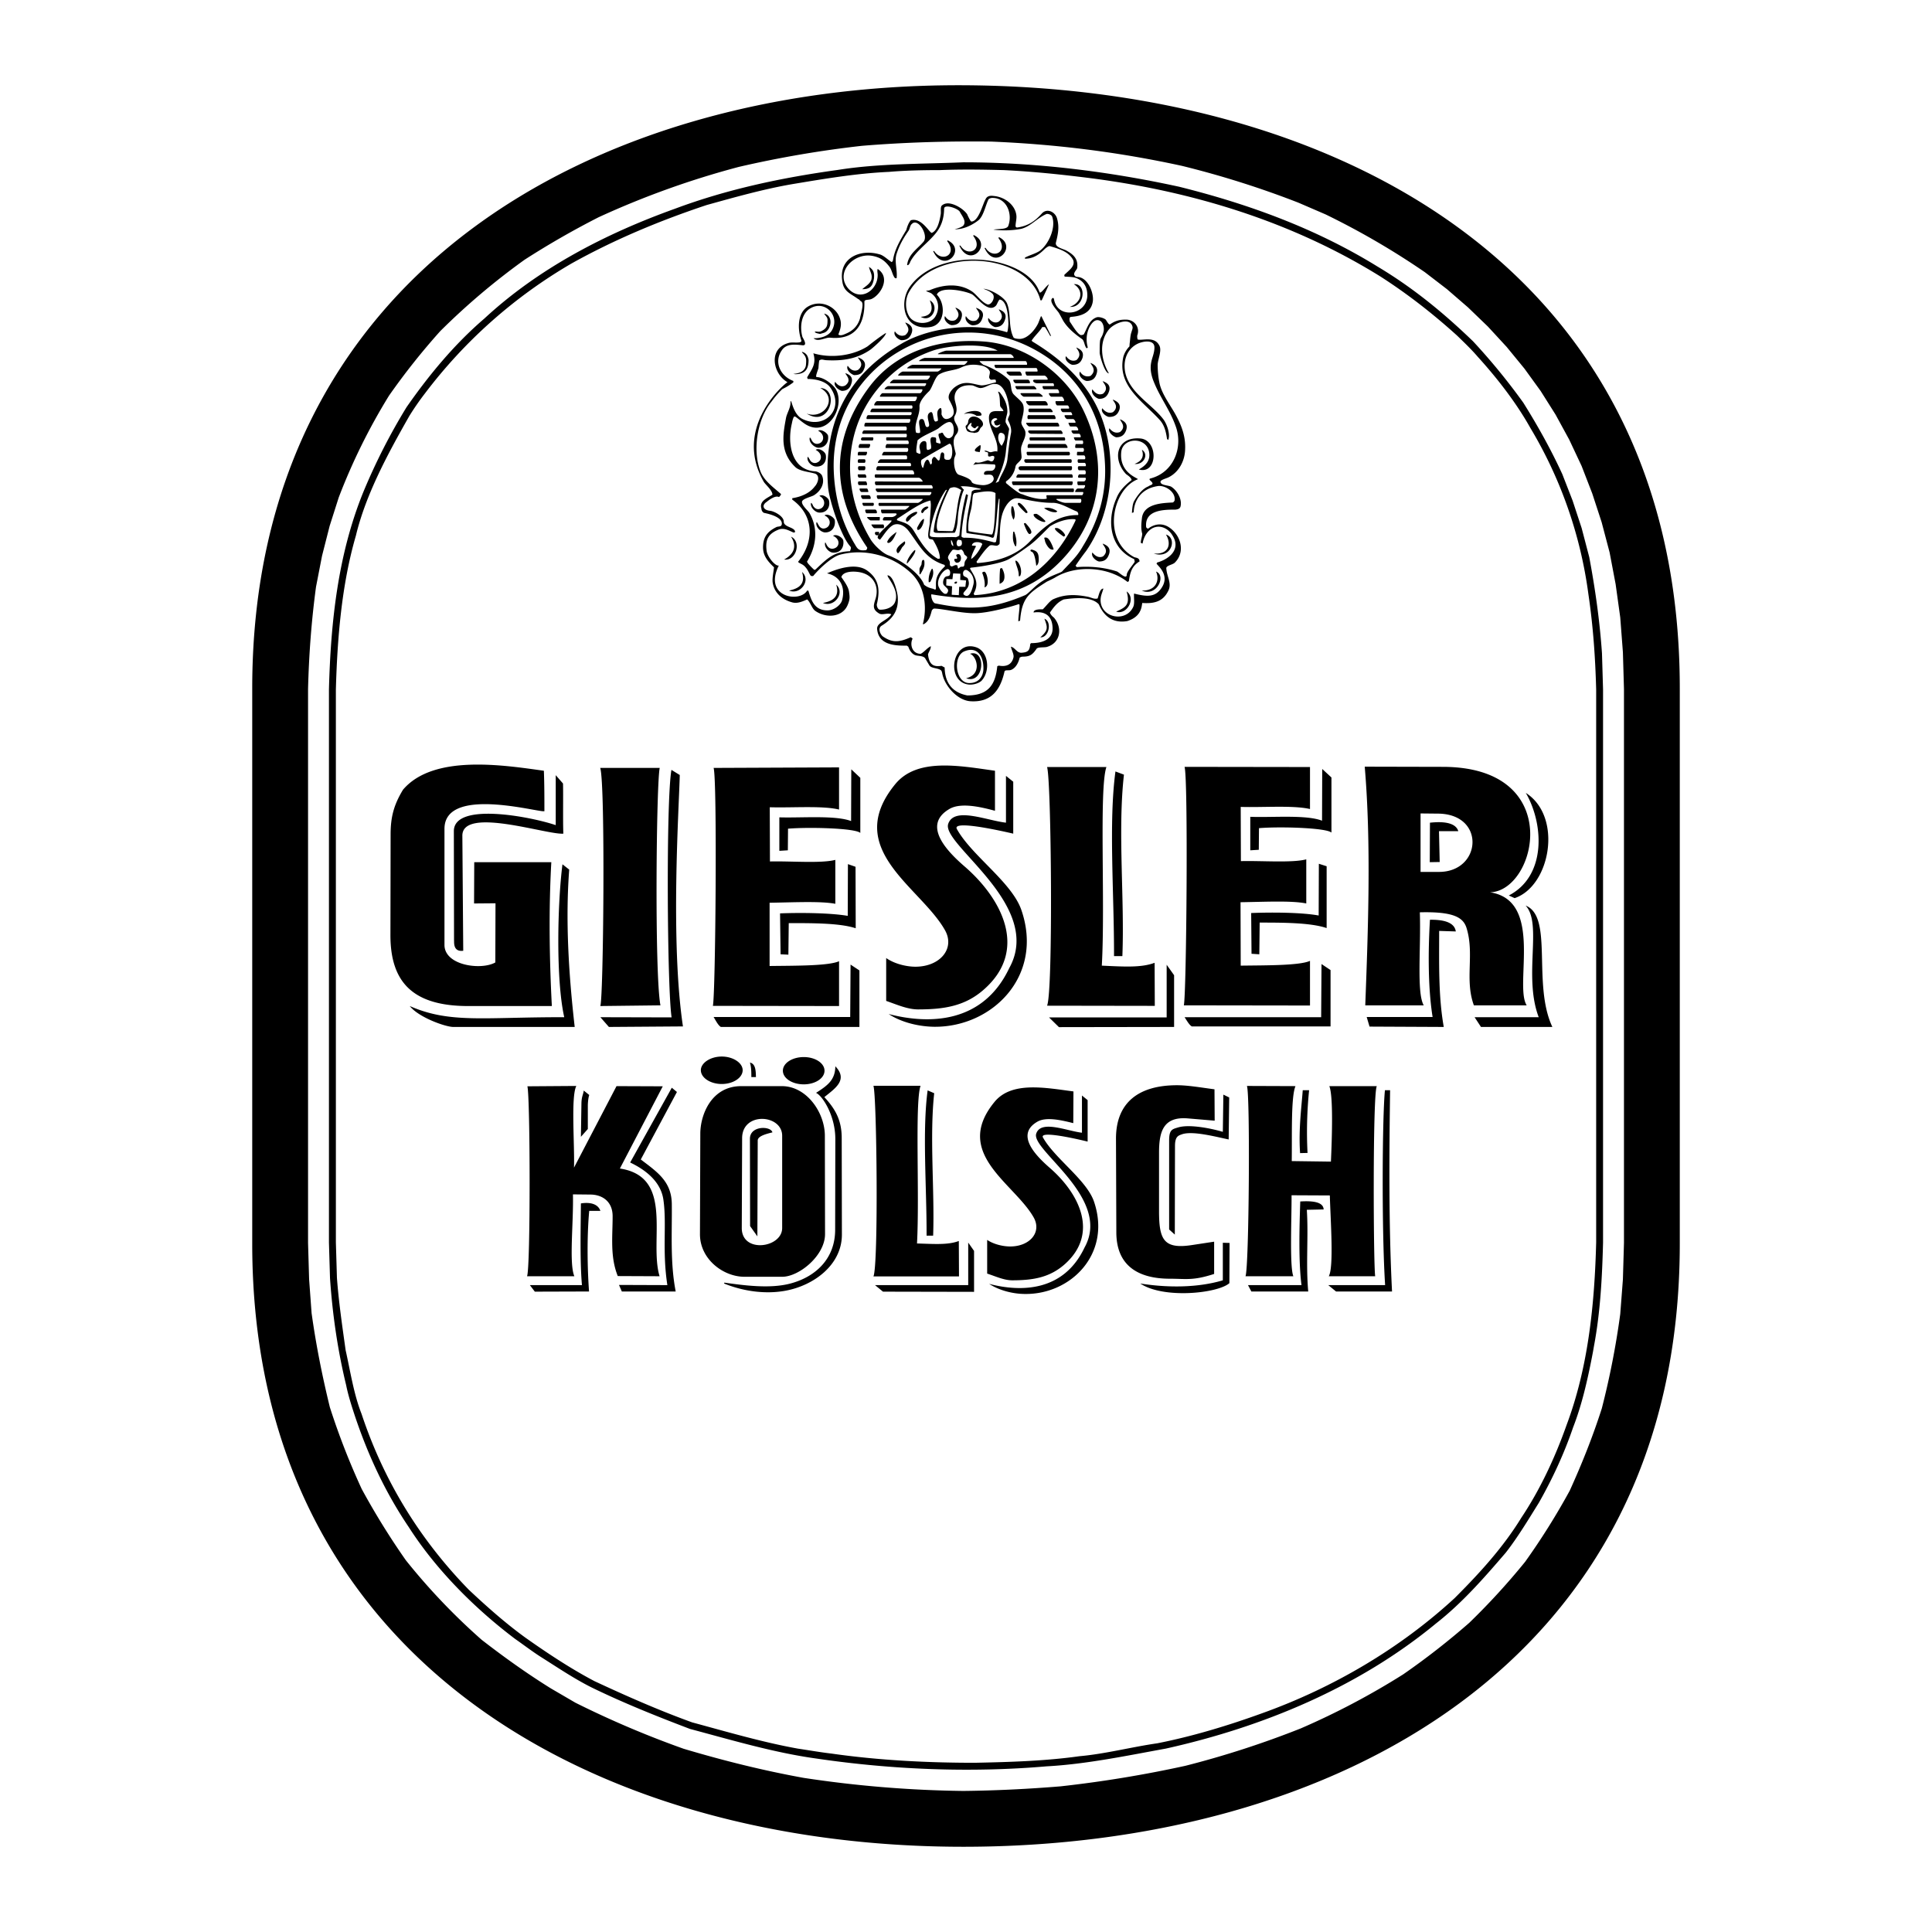 <svg xmlns="http://www.w3.org/2000/svg" width="2500" height="2500" viewBox="0 0 192.756 192.756"><g fill-rule="evenodd" clip-rule="evenodd"><path fill="#fff" d="M0 0h192.756v192.756H0V0z"/><path d="M80.194 105.464c1.131 0 2.068.602 2.068 1.361s-.937 1.361-2.068 1.361c-1.149 0-2.086-.602-2.086-1.361s.937-1.361 2.086-1.361zm-8.184-.053c1.131 0 2.086.637 2.086 1.361 0 .76-.955 1.379-2.086 1.379s-2.086-.619-2.086-1.379c0-.724.954-1.361 2.086-1.361zm41.754 22.645c2.67.425 5.674.442 8.238-.318v-3.747l.672.018-.018 4.013c-1.168 1.024-6.576 1.589-8.892.034zm-60.404.813l-.495-.654h5.197c-.212-2.422-.123-5.656-.105-8.149.866-.141 1.697.018 1.944.743h-1.114c-.23 2.457-.194 5.639-.018 8.043l-5.409.017zm8.68-.017l-.283-.654 4.826.018c-.53-3.43-.053-6.081-.389-8.468-.212-1.661-1.502-2.898-3.323-3.765l4.154-7.46.513.424-3.606 6.735c1.626 1.237 3.059 2.175 3.094 4.419.035 2.847-.177 5.852.389 8.751H62.04zm62.808 0l-.336-.637h5.338c-.301-2.333-.211-5.745-.123-8.344 1.113-.07 2.297 0 2.334.796l-1.68.035c.176 2.616-.107 5.374.141 8.149h-5.674v.001zm8.449 0l-.777-.637h5.674c-.354-5.462-.283-16.882-.018-19.445h.514c-.09 6.523-.143 13.417.193 20.082h-5.586zm-16.563-1.273c-3.236 0-5.357-1.344-5.357-4.632l-.035-9.352c0-3.624 2.299-5.321 6.082-5.321 1.078 0 2.297.213 3.746.407l.018 3.129-2.703-.229c-2.477-.195-2.848 1.396-2.848 3.447v5.78c0 2.828.426 3.854 3.289 3.411l2.209-.336v3.218c-2.121.69-2.811.478-4.401.478zm-64.151-.248c.354-.777.318-17.89.035-18.95l4.879-.035c-.548 1.096-.159 5.798-.229 8.149l4.242-8.132 4.614.018-4.278 8.202c5.462.831 2.881 7.178 3.96 10.748l-4.172-.018c-.778-1.944-.513-3.924-.513-5.975 0-1.45-1.008-2.14-2.192-2.157l-1.768-.018c.071 2.775-.406 6.895.142 8.167h-4.72v.001zm21.689.053c-2.104 0-4.437-1.75-4.437-4.242l.035-10.041c0-1.838 1.079-4.737 4.083-4.737h4.048c2.492 0 4.295 2.651 4.295 4.949l.018 9.812c0 2.139-2.581 4.26-4.278 4.26h-3.764v-.001zm58.3-.053c.514-.884.178-5.533.105-8.061l-3.818-.018c.018 2.104-.211 7.124.178 8.078h-4.773c.354-.866.477-18.084.143-18.985l4.844.018c-.461 1.061-.336 4.985-.373 7.478l3.908.053c.105-2.333.246-6.558-.16-7.53h4.738c-.424.796-.336 18.014-.16 18.968h-4.632v-.001zm-58.565-4.809l.035-8.979c.018-2.651 3.995-2.369 3.995-.23v9.21c.001 1.98-4.03 2.563-4.03-.001zm.831-.194l-.018-8.715c0-1.325 2.086-1.29 2.245-.636-.636.158-1.467.371-1.467.812l-.035 9.563-.725-1.024zm41.807.336v-8.892c0-1.078.318-1.113.902-1.29 1.113-.336 3.252.088 4.455.441l.053-3.712.582.283-.053 4.189c-1.289-.266-3.535-.866-4.613-.531-.389.142-.742.195-.742 1.186l-.018 8.838-.566-.512zm13.064-7.618c-.16-2.387.141-4.562.266-6.276h.635a41.29 41.29 0 0 0-.158 6.259l-.743.017zm-71.752-1.627l.053-3.358c.018-.689.177-.831.23-1.255l.548.441c-.124.354-.141.973-.141 1.025v2.369l-.69.778zm25.384.23l-.018 9.05c0 2.847-1.909 4.702-4.525 5.374-1.998.513-4.543.177-6.523-.105l-.035.088c1.962.796 4.154 1.078 6.099.725 2.846-.512 5.657-2.58 5.657-5.604l-.018-9.634c0-1.803-.654-2.917-1.732-4.083 1.007-.831 2.421-1.697 1.096-3.076-.018 1.361-.76 1.909-1.927 2.651.618.265 1.926 2.228 1.926 4.614zm-8.521-7.636c.566.123.583.795.601 1.449h-.459c0-.424 0-1.025-.142-1.449zm27.453 23.086c-1.166 0-2.562-.336-3.588-1.008 3.164.831 7.441.796 9.527-3.641 2.74-4.933-5.391-9.705-4.826-11.35.461-1.396 3.041-.265 4.561-.088V109.3l.566.46v4.137c-.07-.018-4.896-1.22-4.455-.407 1.184 2.104 4.35 4.226 5.092 6.399 1.768 5.197-2.298 9.263-6.877 9.21zm-14.177-.23l-.796-.654h9.299v-4.242l.583.831v4.083l-9.086-.018zM101 127.737c-.83 0-1.643-.389-2.51-.671v-3.359c.689.46 1.627.654 2.299.654 1.926 0 3.146-1.379 2.369-2.847-1.893-3.429-8.15-6.398-3.961-11.543 1.697-2.121 5.074-1.449 7.902-1.078l-.018 3.164c-1.186-.3-2.723-.654-3.588-.141-2.229 1.29-.125 3.411 1.236 4.596 2.934 2.545 4.984 6.559 1.467 9.652-1.466 1.274-3.075 1.573-5.196 1.573zm-13.858-.388c.513-1.078.336-18.049 0-19.021h4.702c-.583 1.696-.088 10.766-.354 15.733 1.768.053 3.111.158 4.171-.248l.018 3.535h-8.537v.001zm5.303-4.066c.018-4.844-.442-10.447.106-14.495l.654.282c-.477 4.419.053 9.651-.105 14.213h-.655zm3.27-98.781h.106c.742 1.202 2.315.407 1.29-.954l.018-.106c1.945.883-.353 3.411-1.414 1.06zm-2.616.548h.105c.761 1.167 2.352.371 1.309-.972l.018-.106c1.962.901-.354 3.411-1.432 1.078zm5.126-.318h.107c.742 1.184 2.314.389 1.289-.972l.035-.106c1.91.901-.371 3.429-1.431 1.078zm-12.197 4.119c.354-.318.707-.477.901-.919.142-.566-.124-.778-.229-1.308.46.3.548.601.495 1.167-.142.812-.425 1.06-1.167 1.06zm20.701 1.768c1.236-.442 1.414-1.662.406-2.263 1.291-.141 1.148 2.369-.406 2.263zm-14.868.989c1.096-.071 1.291-.742.902-1.644 1.043.566.195 2.299-.902 1.644zm-10.04 1.715c-.159-.053-.354-.053-.513-.177v-.071c.265 0 .406.071.636-.036.583-.3.619-.548.619-1.167-.035-.265-.229-.389-.336-.583.955.212.725 1.626 0 1.909l-.424.124h.018zm-2.475 4.013l-.195-.036c.548-.035 1.149-.229 1.255-.848.053-.637.071-.831-.406-1.309l.053-.035c.424.142.548.424.619.796 0 .972-.372 1.414-1.326 1.432zm16.829 3.977c.283-.3 1.751-.548 1.751.088 0 .106-.496.089-.496.089-.301-.247-.848-.318-1.255-.177zm-15.698-.053c1.75.654 3.2-1.573 1.361-2.545 1.945.035 1.008 4.048-1.361 2.545zm20.33-3.782c-.125 0-.619-.407-.248-.407h1.166c.143 0 .283.407.195.407h-1.113zm.547.759c-.158 0-.354-.354-.193-.354h1.396c.158 0 .266.354.158.354h-1.361zm.125.601c-.088 0-.248-.318-.125-.318h1.768c.125 0 .354.318.266.318h-1.909zm.689.743c-.143 0-.479-.354-.301-.354h1.732c.193 0 .564.354.389.354h-1.82zm.547.866c-.158 0-.459-.424-.283-.424h1.822c.193 0 .371.424.229.424h-1.768zm0 .672c-.141 0-.141-.354 0-.354h2.033c.123 0 .389.354.23.354h-2.263zm-.141.689c-.088 0-.088-.389.018-.389h2.562c.125 0 .23.389.107.389h-2.687zm-3.289.831c-.883-.548-.018-1.149.213-.831.053.053-.266.159-.336.283 0 0 .105.266.105.283.23.177.389-.018.514-.018.106 0-.248.407-.496.283zm-2.509.318l-.265-.229c0-.159.265-.565.424-.53 0 .124-.071.229-.035.283.53.566.389-.035.743.053-.143.353-.549.635-.867.423zm-5.392.177c-.212-.955.406-1.68.354-2.563-.036-.53.619-1.22.972-1.555.3-.336.583-1.432.99-1.662.725-.424 1.556-.371 2.228-.707.689-.318 1.362-.318 2.122-.142.318.106.6.283.707.566.035.194-.107.477-.053.636.158.318.281.106.617.177.037.018.055.266.037.266-.461.088-.99.3-1.451.3-.9-.124-1.696-.601-2.757.265-.389.371-.601.777-.459 1.149.3.601.849 1.467.053 1.856-.424.195-.654.053-.813-.389 0 0 .071-.778-.159-.601-.424.283-.194.778-.194 1.202 0 .088-.194.124-.265.124-.265-.141-.159-1.025-.46-.937-.689.283.124 1.326-.265 1.467-.406.177-.229-.813-.619-.778-.53 0-.106.919-.177 1.344-.019.088-.39.053-.408-.018zm5.762.035c-.194-.018-.636-.035-.707-.283-.053-.124-.177-.389-.018-.46.229-.229.141-.371.212-.53.389-.884 1.926.194 1.292.707-.195.159-.16.336-.336.478-.09.088-.301.088-.443.124v-.036zm2.793 1.309c-.283-.265-.441-.795-.283-1.149.072-.23.391-.159.531.018.178.299.001.742-.248 1.131zm-2.349.6c-.708-.035-.09-.477.158-.654.195-.124.018.637 0 .654-.018.071-.105 0-.158 0zm-6.117.089c-.142-.053.036-.955.071-1.237.53-.478 1.378-.76 2.05-1.167.3-.229.99-.848 1.308-.601.336.229.336 1.184.053 1.414-.336.335-.689.053-.867-.336-.105-.159-.212 0-.318 0-.424 0 .336 1.114-.035 1.007l-.265-.071c-.177-.018.035-.459-.159-.53-.212-.018-.46-.141-.478.248-.018.283.177.831-.018.919l-.159.053c-.371.177-.106-.672-.3-.812-.23-.16-.619.105-.619.53 0 .23.124.46.088.654-.052.106-.246-.036-.352-.071zm21.724 1.114c.689-.248.99-.725.725-1.415.762.478.142 1.556-.725 1.415zm-21.176.353c-.159-.353-.159-.618-.071-.76.495-.336 2.351-1.379 2.705-1.573.406-.283.53 1.556 0 1.573-.761.071-.266-.53-.548-.707-.354-.194-.248.583-.407.76-.177.159-.406-.654-.654-.195-.177.23.053.478-.177.601-.105.071-.176-.689-.459-.406-.284.283-.248.937-.389.707zm-6.806-9.21c-.318-.088-.849-.548-.636-.937.318.495.725.583 1.043.407.671-.566.035-1.043-.036-1.237.495.159.849.459.672 1.025-.177.548-.46.742-1.043.742zm4.702-3.482c-.318-.071-.831-.513-.636-.884.318.459.725.512 1.043.371.671-.566.035-1.043 0-1.255.459.177.831.46.636 1.043-.177.495-.478.725-1.043.725zm5.021-1.503c-.354-.053-.849-.548-.654-.902.3.495.725.548 1.043.389.671-.548.018-1.061 0-1.237.442.177.778.424.601 1.025-.16.531-.461.725-.99.725zm2.068.018c-.354-.071-.813-.53-.637-.919.335.53.725.548 1.043.424.672-.566.018-1.061-.035-1.255.477.159.848.441.637 1.025-.16.513-.461.725-1.008.725zm2.279.177c-.318-.071-.83-.548-.672-.919.354.478.744.548 1.043.372.672-.548 0-1.061 0-1.22.461.159.814.442.619 1.007-.158.512-.459.76-.99.76zm7.709 3.765c-.318-.071-.832-.495-.637-.866.318.459.725.53 1.043.389.637-.583.035-1.061-.018-1.255.441.194.795.442.617 1.043-.175.495-.476.689-1.005.689zm1.414 1.609c-.371-.071-.885-.53-.654-.937.283.495.76.548 1.061.424.672-.601.018-1.096-.018-1.291.459.194.795.477.619 1.061-.16.531-.461.743-1.008.743zm1.237 1.785c-.354-.088-.848-.548-.654-.955.336.513.725.583 1.061.442.654-.565 0-1.078-.035-1.255.461.177.814.424.637 1.008-.177.53-.478.76-1.009.76zm1.007 1.803c-.336-.036-.883-.513-.672-.866.336.442.725.53 1.061.389.672-.565.018-1.061-.018-1.255.477.194.832.459.654 1.025-.177.495-.476.707-1.025.707zm.707 2.033c-.336-.088-.848-.548-.672-.901.336.442.725.513 1.061.371.672-.548.035-1.043 0-1.272.443.194.797.459.619 1.061-.176.511-.476.741-1.008.741zm-1.714 12.392c-.354-.088-.83-.53-.654-.901.336.442.725.548 1.061.389.654-.583 0-1.061-.035-1.273.461.177.832.442.637 1.043-.177.512-.443.742-1.009.742zm-25.65-17.023c-.372-.088-.884-.548-.672-.901.336.459.707.53 1.025.354.689-.548.018-1.025 0-1.22.459.159.795.424.601 1.007-.141.512-.442.76-.954.76zm1.732 8.661c-.141 0-.194-.336-.105-.336h.671c.106 0 .212.336.088.336h-.654zm0-.742c-.141 0-.176-.406-.018-.406h.548c.124 0 .106.406-.036.406h-.494zm-.07-.742c-.106 0-.106-.354.035-.354h.566c.124 0 .106.354 0 .354h-.601zm-.071-.743s-.035-.354.106-.354h.778c.088 0 0 .354-.106.354h-.778zm.159-.743c-.159 0-.036-.389.053-.389h.954c.142 0 .018.389-.088.389h-.919zm.3-.742c-.229 0-.159-.318.035-.318h.973c.142 0 .071.318 0 .318h-1.008zm-.318 4.455c-.141 0-.176-.372-.035-.372h.689c.088 0 .177.372.088.372h-.742zm.248.689c-.159 0-.283-.354-.177-.354h.707c.053 0 .177.354.106.354h-.636zm.106.69c-.105 0-.265-.372-.105-.372h.724c.142 0 .247.372.106.372h-.725zm.106.689c-.106 0-.194-.301-.106-.301h1.043c.071 0 .106.301-.053.301h-.884zm.283.742c-.106 0-.212-.371-.088-.371h.937c.142 0 .248.371.106.371h-.955zm.389.707c-.089 0-.478-.336-.301-.336h1.202c.053 0 0 .336 0 .336h-.901zm.636 1.486c-.248 0-.248-.336-.106-.336h.265c.124 0 .035.336-.071.336h-.088zm.619-.708c.142 0 .088-.371 0-.371h-1.167c-.053 0 .177.371.301.371h.866zm18.968-3.959h-5.215c-.389 0-.266.354.105.354h5.109c.089-.001.089-.354.001-.354zm-5.621-1.079c-.143 0 .018-.336.141-.336h5.32c.09 0 .16.336.055.336h-5.516zm.336-.742c-.16 0-.336-.406.105-.406h4.984c.107 0 .09.406-.035.406h-5.054zm.582-.742c-.193 0-.266-.354-.07-.354h4.525c.123 0 .123.354 0 .354h-4.455zm.178-.743c-.125 0-.178-.354-.07-.354h4.137c.158 0 .158.354.018.354h-4.085zm.017-.743c-.088 0-.053-.389.07-.389h3.623c.125 0 .336.389.195.389h-3.888zm.211-.742c-.07 0-.105-.318 0-.318h3.377c.125 0 .143.318.053.318h-3.43zm.108-.672c-.266 0-.461-.336-.16-.336h3.059c.16 0 .301.354.178.354l-3.077-.018zm-.178-.724c-.158 0-.441-.371-.283-.371h3.059c.143 0 .248.371.143.371h-2.919zm-1.608 5.851c-.107 0-.195-.372-.09-.372h5.939c.125 0 .055.372-.035.372h-5.814zm-1.451-.371l-.318.159c.566-1.131.938-2.192 1.027-3.217.07-.672.193-1.432.316-2.157 0-.124-.354-.619-.354-.725 0-.406.178-.725.178-1.043 0-.601-.23-1.22-.725-1.856-.053-.071-.23-.176-.195-.071.195.371.16.937.195 1.326 0 .194.266.318.336.565-.654.053-1.449-.212-1.449.672 0 1.167.988 2.174.83 3.376-.178-.088-.424.017-.619.053-.211.036-.406-.194-.654-.141.055.141.248.105.336.177.053.053-.018.354.053.371.195.106.318-.124.549 0 .105.053 0 .513-.23.513-.176 0-.318-.159-.459-.088-.336.088-.76.3-1.148.177l-.23.265c.637-.177 1.379-.071 2.104-.053.195 0 .123.531-.213.619-.299.071-.76-.088-.812.283-.053.3.654-.053.867.248.389.548-.426.937-.99.919-.389-.018-1.043-.106-1.114-.336-.106-.283-.619-.477-1.238-.689-.371-.088-.548-.866-.512-1.449 0-.354.229-.531.141-.778-.141-.566-.371-1.291.088-1.821.583-.743-.477-1.202-.159-1.838.301-.513.159-.937.036-1.432-.212-.707.124-1.75 1.715-1.608.193.035.529.248.795.265.531 0 .99-.478 1.537-.407 1.115.071 1.398 2.351 1.398 3.005 0 .106-.213.46-.178.583.141.283.406.831.301 1.344-.16.778-.301 2.121-.354 2.581-.107.9-.761 1.713-.851 2.208zm7.656 1.06h.725c.105 0 0 .318-.09.318h-3.5c-.123 0 .053.354-.053.354-.742.124-1.715-.176-2.422-.459-.283 0-1.361-.901-1.607-1.114v-.159c.441-.283.83-.795.953-1.485.072-.371.654-.53.602-1.008-.018-.389-.123-.795.035-1.131.105-.389.389-.778.354-1.237 0-.389-.512-.743-.389-1.149.053-.336.336-1.078.158-1.626-.105-.336-.564-.654-.953-1.061-.371-.407-.125-1.167-.566-1.52-.725-.689-1.91-1.255-2.439-1.415-.105-.071-.477-.371-.354-.371h4.543c.141 0 .213.371.123.371h-3.164c-.105 0 0 .318.107.318h4.012c.088 0 .195.354.088.354h-1.131c-.088 0 0 .407.143.407h1.715c.158 0 .459.406.264.406h-1.219c-.354 0-.125.354.229.354h1.574c.105 0 .141.283.07.283h-1.078c-.07 0 0 .318.123.318h1.309c.16 0 .248.389.16.389h-.955c-.105 0 .088.354.23.354h1.025c.123 0 .334.442.176.442h-.76c-.107 0 0 .424.141.424h1.008c.125 0 .23.318.125.318h-.727c-.158 0 .037.354.143.354h.777c.105 0 .195.301.141.301h-.689c-.158 0 .055.389.213.389h.584c.123 0 .336.372.193.372h-.654c-.035 0 .125.371.178.371h.549c.158 0 .334.389.193.389h-.566c-.141 0 .02.336.195.336h.512c.107 0 .23.354.107.354h-.602c-.088 0 .07.318.143.318h.67c.107 0 .107.354.018.354h-.67c-.018 0-.125.389 0 .389h.707c.141 0 .141.389 0 .389h-.566s-.07.354.018.354h.654c.141 0 .193.389.053.389h-.619c-.088 0-.088.354.035.354h.584c.141 0 .195.336.088.336h-.654c-.141 0-.105.406.035.406h.549c.141 0 .141.406.035.406h-.547c-.125 0-.213.336-.072.336h.619c.178 0 .053.372-.123.372h-.602c-.053 0-.053.372.053.372h.637c.123 0-.035.335-.123.335h-.566c-.127-.004-.357.349-.215.349zm-1.007 1.078c-.336 0-1.186-.389-.832-.389h2.334c.123 0 .088.389-.035.389h-1.467zm-3.961 1.008c-.424-.371-.865-.849-.795-.937.158-.336.9.637.973.866-.001.071-.143.106-.178.071zm2.898-.071c-.371 0-.707-.177-1.006-.354-.035 0-.072-.053-.035-.053.389-.124.936.053 1.271.301.053.036-.14.142-.23.106zm-22.113 4.031c-.407 0-.955-.565-.795-1.025.07.053.106.195.159.283.105.177.354.495.831.283.459-.212.495-.902-.212-1.22.371-.23.972.195 1.025.478.088.618-.23 1.236-1.008 1.201zm-.831-2.015c-.424-.035-.972-.566-.831-1.025.106.035.124.194.194.265.088.194.336.513.778.301.459-.212.512-.919-.177-1.237.3-.248.972.194 1.025.477.089.618-.246 1.236-.989 1.219zm-.548-1.98c-.407 0-.955-.548-.831-.972.124.071.159.195.194.283.106.177.354.478.778.283.442-.212.512-.919-.142-1.255.3-.248.955.212.972.513.108.582-.211 1.183-.971 1.148zm-.124-6.47c-.407-.035-.973-.565-.831-1.025.124.071.124.177.194.283.088.177.354.495.813.283.424-.212.495-.884-.177-1.238.3-.212.937.23.99.495.09.584-.229 1.219-.989 1.202zm-.194 1.874c-.442 0-.99-.513-.848-.972.106.071.141.194.212.283a.546.546 0 0 0 .778.265c.442-.194.495-.884-.195-1.238.336-.247.955.194 1.008.495.106.619-.213 1.202-.955 1.167zm10.535 4.631c-.229-.248.354-.743.619-.619.177.07-.335.371-.335.371-.071.107-.213.337-.284.248zm9.14.672c-.213-.46-.266-.813-.178-1.326.07 0 .088 0 .16.035.106.337.282.955.018 1.291zm3.094.23c-.336 0-1.08-.425-1.08-.725 0-.088.178-.088.301-.088.301.159.619.442.867.707.035.035-.018.106-.088.106zm-13.772-.071c-.3-.424 1.008-1.113 1.079-.901.035.159-.354.389-.513.477-.159.124-.406.583-.566.424zm1.15.866c-.07 0-.106-.194-.053-.265.159-.283.335-.654.601-.831.194-.124-.106 1.096-.548 1.096zm1.997.089c-.513-.672.884-3.766 1.184-4.243a.772.772 0 0 1 .265-.088c.301-.089.636.106.884.265-.53 1.326-.478 3.553-.884 4.101l-1.449-.035zm9.156.318c-.176.053-.494-.795-.564-.99-.055-.053.105-.159.176-.071.142.159.885.937.388 1.061zm-3.8.053c-.707-.088-1.607-.195-2.297-.336-.088-.389 0-1.237.194-1.962.177-.619.177-1.255.23-1.609.035-.07.07-.194.158-.229.549-.088 1.609-.336 2.104 0-.001.689-.053 4.171-.389 4.136zm7.177.194c-.213-.159-.83-.565-.867-.795 0-.053.143-.053.195-.053.283.018.777.478.83.725.001.053-.105.141-.158.123zm-6.947.583c-.938-.265-1.908-.477-2.952-.459-.106 0-.283-.053-.283-.159.07-1.591.459-3.111.654-4.102l-.195-.088c-.477 1.838-.565 3.146-.672 4.101 0 .07-.3.194-.371.194-.583-.053-1.944.071-2.439-.053-.036 0-.141-.106-.141-.141.105-1.397.76-3.359 1.626-4.543l.071.036c-.654 1.379-1.167 2.563-1.308 4.101-.035.071.142.159.23.159.619.035 1.343 0 1.838 0 .106 0 .3-.654.336-1.344.035-.972.371-2.51.619-2.952-.124-.088-.248-.318-.354-.336.671-.053 1.396.106 2.032.248v.053c-.354.071-.617-.053-.901.212-.177 1.379-.619 2.775-.53 4.119.229.124 1.892.212 2.562.495.055.018.143-.018.178-.089.301-1.096.266-2.528.494-3.801l.072.018c-.072 1.449-.072 2.846-.354 4.26.001.071-.177.071-.212.071zm-10.571.054c-.054 0-.089-.124-.054-.159.195-.407.513-.637.919-.937-.105.3-.476 1.149-.865 1.096zm12.71.335c-.283-.459-.266-.937-.211-1.432 0-.036.105-.036.105 0 .158.424.283.955.176 1.432h-.07zm-6.258-.053c-.159-.141-.159-.336-.159-.512.018-.265.371.725.159.512zm.583.053c-.212 0-.247-.459-.07-.619.035-.071.354.018.371.053.089.284.071.584-.301.566zm9.21.301c-.264-.106-.564-.654-.582-.866-.053-.23-.16-.336.123-.3.283.018.584.671.742 1.148 0 .089-.211.053-.283.018zm-14.583-.795c.176.212-.124.459-.248.601-.035.053-.354.707-.46.565-.371-.424.407-.937.708-1.166zm3.323 1.75c-1.131-.637-1.715-1.68-2.386-2.758-.478-.796-.973-.831-1.697-1.096-.018 0 .018-.141.018-.141 1.043-.654 2.263-1.573 3.306-1.821.018 0 .035.141.053.371 0 .53-.105 1.573-.105 1.821 0 .371-.354 1.521 0 1.644.105.036.3.036.336.106.3.513.671 1.202.671 1.821-.001.035-.161.053-.196.053zm3.324.017c0-.371.317-.955.477-1.273-.105-.106-.424 0-.407-.106.124-.495 1.079-.283 1.026-.088-.213.495-.637 1.167-1.096 1.467zm.618.407c-.053 0-.088-.124-.088-.141.389-.53.795-1.167 1.273-1.574.176-.159.529 0 .777-.018.07-.035.248-.124.248-.212.053-.53-.072-2.228.406-3.306.266-.619.707-1.167 1.236-1.22.514-.035 2.051.478 3.678.459.76 0 1.662.583 2.387.866.088 0 .229.354.088.354-2.244 0-3.553 1.379-4.738 2.599-1.306 1.362-3.092 2.034-5.267 2.193zm-2.051-.035c-.141 0-.318-.23-.229-.371.018-.053.177.018.229-.036.124-.106-.141-.265-.035-.389.495-.336.672.796.035.796zm-4.967.088c-.177-.301.777-1.502.812-1.343.09.336-.812 1.343-.812 1.343zm12.887.212c-.158-1.326-.371-1.361-.494-1.415-.107-.018-.16-.283.176-.159.389.124.584.3.566 1.025 0 .143-.053.46-.248.549zm-7.778.283c-.053 0-.07-.283-.088-.3-.3-.195-.53.3-.743-.036-.018-.053 0-.248-.018-.336-.035-.142-.177-.283-.177-.424s.106-.283.177-.406c.053-.089.177-.23.248-.336.124-.106.372 0 .583 0 .124 0 .265-.089.336-.053.124.053.248.3.265.424.018.106.3.229.3.336.018.159-.212.318-.229.459-.071.177 0 .336-.124.46-.035.035-.212.018-.283.035-.088.035-.159.124-.247.177zm-12.215-17.89c-.229-.389-1.096-1.185-1.927-1.22-.159-.035.194-.795.194-.937 0-.07.053-.725.088-.725.248-.159.389-.035.689-.018 1.626.088 3.076-.124 4.419-1.061.283-.212 1.538-1.309 1.538-1.662-.602.371-1.326.937-1.839 1.343-1.538.972-3.712 1.202-5.409.689.318 1.078-.141 1.556-.619 2.404l.053.16c.795 0 1.768.212 2.227.812 1.538 2.104-.477 4.261-2.705 3.2-.672-.301-.955-1.096-1.167-1.786h-.07c.053.601-.336 1.131-.442 1.644-.3 1.626-.654 3.394.901 4.896.407.424 1.344.495 1.909.654.636.141.389.954.053 1.308-.495.654-1.326 1.025-2.245 1.167v.142c2.192 1.573 2.228 4.154.583 6.205.106.177.478.194.76.566.301.335.424.848.566.848 0 0 .194.036.212-.035.583-.707 1.838-1.874 2.634-2.086 2.527-.672 5.338.124 7.159 1.891 1.291 1.255 1.573 3.324 1.114 5.038h.088c.548-.282.689-.937.813-1.379 0 0 .124-.177.229-.177.796 0 2.793.495 4.137.46 1.344-.018 3.766-.707 4.295-.902 0 0 .088.018.088.088 0 .513-.123 1.132-.123 1.627l.178-.071c.176-2.333.936-2.775 2.668-3.889.125-.053.707-.336.814-.407 2.068-1.273 5.285-1.113 7.246.442l.125-.088c.123-.884.301-1.503 1.061-1.963 0-.424-.461-.354-.584-.459-3.182-1.75-2.121-6.771.424-7.743 0-.124-1.891-.636-1.66-2.74.158-1.396 2.385-1.538 2.756-.07.23 1.008-.424 1.503-1.006 1.838 1.908.53 1.961-2.935.158-3.093-2.369-.212-2.846 2.015-1.449 3.535.088.088.566.354.566.619-.814.619-1.273 1.202-1.504 1.803-1.025 2.298-.637 5.021 1.768 6.081l.053.265c-.176.3-.795.99-.795 1.291-.018.548-.795-.283-1.008-.336-1.273-.407-2.65-.53-3.977-.424l-.123-.141c.352-.531.725-1.043 1.041-1.45 2.9-4.154 3.324-10.518.762-15.026-1.451-2.545-3.643-4.401-6.1-5.887l-.088-.088c.266-.442.83-.937 1.061-1.361h.266c.07.088.193.3.281.442l.248.442h.088c-.281-.601-.635-1.272-.936-1.909l-.07-.071-.266.689c-.283.619-1.043 1.574-1.84 1.591-.158 0-.6-.018-.652-.177-.514-1.042-.213-2.351-.637-3.376-.266-.636-1.662-1.414-2.352-1.449.354.142.672.248.92.513.336.371-.178 1.22-.566 1.025-.529-.212-1.043-.955-1.467-1.255-1.238-.848-2.829-.743-4.243-.141-.053.035-.23.035-.372.07.142.089.372.159.513.23.813.583.884 1.644.371 2.404-.548.742-1.874.742-2.457.053-.53-.689-.53-1.821-.142-2.528 2.528-4.596 11.88-4.065 13.134.778h.125c.229-.495.512-1.096.725-1.591-.266.106-.867 1.096-.955.743-1.361-3.748-10.129-4.649-12.993-.407-1.025 1.591-.495 4.331 2.104 3.924 1.485-.23 1.573-2.298.654-3.235.406-.919 2.97-.336 3.536-.018.547.372 1.607 1.909 2.369 1.114.123-.141.281-.654.406-.601.742.177.812 1.75.83 2.422 0 .071-.053.902-.158.831-2.51-.796-6.948-.796-10.289 1.025-5.904 3.324-7.99 8.326-7.548 14.372.088 1.309 1.291 4.915 2.174 5.922.142.142.142.212.018.531-1.538.071-2.121.566-3.43 1.821-.018 0-.105.07-.141.035a7.02 7.02 0 0 1-.619-.636c-.035-.071-.124-.177-.088-.195.937-1.52 1.131-3.288.229-4.843-.159-.248-.742-.725-.742-1.096 0-.318.955-.513 1.202-.672.654-.406 1.114-1.167.813-1.926-.088-.248-.477-.46-.742-.46-2.422-.177-2.723-2.934-2.28-4.773.035-.194.106-.513.212-.671 0-.018.106-.018.106-.018.194.088.689.566 1.114.813 2.197 1.274 3.929-1.837 2.957-3.534zm8.344 18.455v-.548c.035-.142.124-.265.194-.407.035-.194.018-.477.194-.477.124 0 .106.283.106.389 0 .372-.212.707-.406 1.043-.035 0-.088.019-.088 0zm9.899.195c.035-.566-.246-.99-.336-1.521 0-.036.09-.036.125 0 .281.177.617.955.354 1.502-.02.019-.143.019-.143.019zm-8.98.583a2.188 2.188 0 0 1 .318-1.326c.035-.018.088.036.088.071.124.424-.018.777-.212 1.167-.018.088-.194.141-.194.088zm2.669.159c-.194 0-.088-.247.141-.194.036 0 .036.194-.141.194zm4.403.018c0-.512 0-1.008.053-1.502 0-.018.193-.124.211-.018.09.176.195.424.213.654.034.354-.018.707-.477.866zm-1.504.336c.09-.46-.088-1.078-.229-1.432 0-.053.141-.124.229-.106.23.071.479 1.096.195 1.432-.053.071-.213.159-.195.106zm-10.536-4.809a.504.504 0 0 0 .106.071c.318-.354.76-1.167 1.326-1.467.371-.177 1.007-.106 1.555.619 1.096 1.449 1.644 2.758 3.553 3.358 0 0 .053.124.053.142-1.008.937-.901 1.485-.901 2.157 0 .23-.106.177-.283.088-.23-.053-.566-.124-.902-.406-.336-.99-2.068-2.369-3.571-2.935-.619-.23-1.467-1.079-1.768-1.591-3.146-5.232-2.775-11.915 1.874-16.245 1.238-1.167 2.705-2.016 4.331-2.581 1.467-.513 5.056-.831 6.47 0h-5.109c-.177 0-1.078.354-.795.354h7.16c.176 0 .441.371.318.371h-8.822c-.159 0-.76.318-.548.318h4.755c.142 0-.229.371-.318.371h-5.109c-.177 0-.707.354-.513.354h3.341c.124 0-.229.318-.371.318h-3.429c-.177 0-.619.407-.442.407h3.076c.177 0-.088.406-.248.406h-3.306c-.124 0-.495.354-.336.354h3.518c.124 0-.018.283-.106.283h-3.624c-.142 0-.477.318-.336.318h3.694c.142 0-.053.389-.194.389h-3.729c-.124 0-.336.354-.248.354h3.624c.142 0-.053.442-.159.442h-3.765c-.141 0-.389.424-.248.424h3.695c.106 0 .106.318 0 .318h-3.907c-.106 0-.301.354-.159.354h3.995c.124 0 .071.301-.071.301h-4.207c-.106 0-.23.389-.106.389h4.26c.124 0 .036.372-.088.372h-4.313c-.106 0-.177.371-.071.371h4.066c.142 0 .142.389.035.389H86.22c-.142 0-.247.336-.142.336h4.331c.089 0 .089.354-.018.354h-1.927c-.07 0-.07.318.018.318h2.068c.124 0 .159.354.053.354h-2.104c-.105 0-.212.389-.088.389h2.104c.159 0 .106.389-.018.389h-2.298c-.088 0-.265.354-.159.354h2.369c.106 0 .142.389.018.389h-2.563c-.106 0-.371.354-.248.354h3.165c.106 0 .177.336.035.336h-3.235c-.124 0-.23.406-.071.406h3.5c.159 0 .265.406.142.406h-3.801c-.106 0-.106.336.018.336h4.295c.159 0 .495.389.354.389l-4.649-.018c-.124 0-.089.372.053.372h5.48c.142 0 .195.335.106.335h-5.55c-.212 0 0 .354.124.354h5.285c.142 0-.018.318-.141.318H87.53c-.106 0-.035.372.088.372h4.419c.142 0-.354.389-.459.389h-3.854c-.106 0-.106.301.035.301h2.952c.106 0-.318.371-.424.371h-2.352c-.071 0-.018.371.088.371h1.273c.389 0-.018.371-.336.371h-.689c-.159 0-.265.336-.106.336h.725c.461-.005-1.872 1.569-1.201 1.851zm-8.962 5.145c1.326-.265 1.573-.937 1.291-1.856.937.831-.177 2.333-1.291 1.856zm3.377 1.237c1.379-.247 1.591-.954 1.326-1.82.919.795-.195 2.315-1.326 1.82zm-3.872-4.331c1.185-.654 1.185-1.502.689-2.28 1.079.495.496 2.457-.689 2.28zm35.672 3.094c1.451.053 1.822-1.061 1.434-1.892 1.041.371.105 2.564-1.434 1.892zm1.203-3.694c1.572.124 1.768-1.025 1.219-1.892 1.151.318.584 2.492-1.219 1.892zm-20.912 3.995a1.555 1.555 0 0 1-.495-.584c-.354-.566.194-1.591.725-1.821.23-.142.442.141.354.477-.053.283-.354.106-.53.336-.159.194-.229.601-.053.778.318.336.565.424.265.813-.054.036-.195.036-.266.001zm3.041.158c-.037 0-.09-.159-.09-.159.602-1.097.053-1.75-.371-2.493 0 0 .053-.088.088-.088.902-.089 2.988-.407 3.783-.849.672-.371 1.414-.901 2.068-1.379.707-.53 1.379-1.255 2.033-1.892.689-.441 1.732-.813 2.545-.707l.02.106c-1.874 4.014-5.339 7.231-10.076 7.461zm-.673-1.643c-.053-.16-.459-.195-.459-.389-.088-.283.106-.601.407-.442.495.301.743.884.601 1.433-.105.389-.318 1.255-.778 1.096-.424-.177-.141-.336.124-.689.318-.391.194-.762.105-1.009zm-.176.176l-.071.637h-.619l-.036.831-.707-.036.035-.848-.583-.088.018-.636.601.018.071-.583.725.035-.018.619.584.051zm-3.112 2.281c-.229-.106-.407-.619-.354-.902 5.092.884 9.51.336 13.135-3.553 3.924-4.225 4.455-9.687 2.086-14.69-1.75-3.729-5.834-6.717-10.094-6.982-4.331-.3-8.662.973-11.349 4.579-4.296 5.78-3.359 11.349-.194 15.963.053.053-.036.283-.124.283-.636.071-.795-.053-1.078-.566-1.361-2.227-2.033-4.773-2.121-7.407-.354-10.73 11.437-17.324 20.683-11.667 3.871 2.369 6.098 6.24 6.363 10.766.211 3.041-.549 5.833-2.191 8.485-.566 1.008-1.186 1.556-2.068 2.51-.195.159-1.15.424-1.928.937-.812.495-1.414 1.273-1.768 1.432-3.57 1.518-5.851 1.448-8.998.812zm18.084.83c.92-.424 1.432-.654 1.043-2.015.991.707 0 2.387-1.043 2.015zm-7.566 2.564c.797-.707.742-.973.408-1.856.778.283.459 1.909-.408 1.856zm-7.406 4.083c1.627-.372 1.078-2.209.389-2.44 1.644-.53 1.449 3.112-.389 2.44zm.265.477c-1.361-.053-1.608-2.758-.389-3.182 1.272-.495 1.856.548 1.856 1.697 0 .849-.494 1.521-1.467 1.485zm-.07.142c-2.263-.336-1.591-4.561.848-3.695 1.184.442 1.396 2.333.514 3.306-.284.3-.938.459-1.362.389zm-.071 1.096c-1.821-.354-2.245-1.644-2.263-2.793-.07-.018-.282-.159-.318-.159-.743.106-1.22-.053-1.344-1.149.106-.318.283-.495.283-.813-.389.194-.636.565-1.007.76-.901 0-1.096-.99-.813-1.502.018 0-.177-.177-.212-.141-1.079.477-1.803.583-2.775-.106-.248-.212-.513-.813-.089-1.061 1.149-.707 1.715-1.573 1.591-2.935-.018-.265-.389-2.086-1.026-2.086l.054.159c.459.707 1.007 1.538.742 2.404-.159.601-.884.884-1.538.866-.229 0-.371-.442-.3-.601.318-1.379.194-2.439-.937-3.271-1.22-.937-3.323-.071-4.048.248 1.343.283 1.874 1.432 1.485 2.74-.177.477-.831.954-1.432.954-1.272 0-1.608-.919-1.909-1.962l-.125-.017c-.725 1.255-4.402.672-2.829-2.492-.354.07-1.149-.866-1.22-1.503-.106-.884.018-1.591 1.114-2.051.566-.265 1.025.018 1.591.265l.142-.053c0-.513-1.131-.459-1.131-1.043 0-.548-.972-1.043-1.361-1.079-.707-.07-.866-.548-.354-.884.212-.177.849-.672 1.22-.495.035.035.265-.265.212-.3-.743-.654-1.573-1.238-1.98-2.104-.919-2.104-.407-5.374 1.061-7.142a8.932 8.932 0 0 1 1.061-1.22 6.34 6.34 0 0 0 1.096-.671v-.142c-1.272-.46-1.98-1.874-1.149-3.059.478-.725 1.432-.565 2.104-.495.495 0 0-.707-.053-.849-.283-1.025-.106-2.404.901-2.899 1.379-.707 2.793.76 2.104 2.139-.371.795-1.396.919-1.892.902.46.424 1.185-.106 1.662-.053 3.111.301 3.447-2.228 3.412-3.553-.018-.3.371-.177.689-.3.884-.371 1.998-2.104.637-3.005-.071.194 0 .389 0 .601 0 1.502-1.626 2.652-2.846 1.45-1.52-1.573.371-3.695 2.298-3.359.796.142 1.255.478 1.715 1.078.248.318.301.831.548 1.132.018.018.176.053.176 0 .088-.813-.248-1.68 0-2.422.265-.849.708-1.609 1.202-2.316.106-.177.159-.548.301-.636.619-.707 1.732 1.149 1.167 1.768-.601.707-1.502 1.237-1.626 2.315 0 0 .106.018.106 0 .106-.07.177-.229.212-.335.513-.99 1.573-1.732 2.333-2.599.725-.778 1.025-1.626 1.043-2.705.035-.478 1.414 0 1.573.336.194.389.654.884.371 1.326-.124.177-.548.318-.901.407 1.255.035 2.315-.849 2.405-.919.494-.442.672-1.432.971-2.051.055-.106.283-.159.371-.159 1.486-.018 2.051 1.626 1.609 2.793-.141.371-1.043.283-1.484.371.865.124 1.998.088 2.811-.088.92-.248 1.574-1.078 2.475-1.467.141-.053.477.053.566.23.424 1.096-.336 2.811-1.256 3.465-.459.283-.99.406-1.449.654v.106c.812 0 1.396-.389 1.98-.972.035-.035.336-.3.494-.283.973.283 1.91.566 2.334 1.379.248.636-.461 1.061-.885 1.502l.035.159c.461.035.955.018 1.309.212.725.336.99 1.025.955 1.768-.143 1.909-3.006 2.263-3.324.266 0-.071-.105-.142-.141-.106-.441.318.424 1.185.619 1.467.158.265.318.583.459.831.441.707 1.113 1.273 1.873 1.803.23.194.213.636.443.919l.123-.088a2.813 2.813 0 0 1 .123-1.944c.178-.372.549-.937 1.025-.743.389.106.531.796.406 1.167-.105.424-.246.513-.316.76-.055.265-.055.849-.055 1.291 0 .248.496 2.051.92 2.051-.742-1.255-1.061-3.094.018-4.402.549-.619 2.086-1.237 2.334-.265.053.159-.053.371-.105.565-.125.354-.125.813-.178 1.131l-.018.283a2.49 2.49 0 0 0-.602 1.008c-.672 2.881 1.91 4.455 3.59 6.293.494.53.652 1.185.76 1.927 0 .018.123.106.123.106.23-.583-.141-1.609-.494-2.068-1.115-1.467-3.164-2.51-3.73-4.402-.336-1.149-.053-2.475 1.096-3.094.566-.3 1.75-.495 1.75.336 0 1.008-.725 1.521-.158 3.182.635 1.715 1.66 2.952 2.262 4.631.777 2.05-.105 4.614-2.475 5.25-.354.088.178.3.178.512 0 .142-.301.177-.408.283-.617.23-1.131.955-1.432 1.485-.158.301-.193.831-.211 1.167l.176-.071c.035-1.096.672-2.316 2.334-2.599.725-.159 1.855.53 1.75 1.396 0 .071-.125.23-.195.23-1.008.053-2.828.106-3.059 1.485-.053.46-.141 1.061.02 1.626 0 .3-.143.601-.143.919l.178.071c.123-.689.459-1.237.99-1.538.812-.406 1.643.088 2.014.76.832 1.343-.318 2.316-1.555 2.669 0 0-.053.106-.053.124.336.372 1.271 1.238.512 2.387-.637.99-1.502.901-2.758.583-.035.495.088 1.025-.105 1.378-.76 1.538-3.199 1.025-3.234-.689 0-.478.141-.689.281-1.185-.371 0-.459.707-.582.99-.371.088-.672-.124-.99-.177-1.256-.248-2.352-.248-3.465.265-.371.212-.672.672-1.008.99-.283 0-.92-.018-.92.318 1.15-.16 1.84.335 1.893 1.484.07 1.185-.973 1.573-2.121 1.573-.053 0-.107.106-.107.106-.053.637-.229.795-.812.849-.512.07-.672-.496-1.113-.602.053.336.336.795.248 1.096-.195.76-.797.919-1.451.795l-.158.053c-.182 1.861-.906 2.922-2.991 2.922zm.389.583c-1.291-.036-2.528-1.396-2.847-2.581-.035-.088-.07-.459-.177-.512-.3-.248-1.008-.177-1.167-.513l-.389-.654c-.159-.3-.742-.247-.99-.336-.265-.088-.548-.371-.707-.849l-.142-.106c-.972 0-2.828.036-2.97-1.662-.053-.654 1.043-.849 1.415-1.467-.39-.176-.884.106-1.202-.071-.654-.389-.601-.725-.407-1.361.442-1.273-.123-2.369-1.29-2.705-.513-.159-1.874-.266-2.086.424.318.46.689.973.76 1.432.088.583.106.795-.142 1.379-.53 1.22-2.157 1.308-3.217.565-.335-.23-.477-.848-.813-1.149-.53.248-1.043.442-1.538.283-.99-.283-1.768-.955-1.909-2.015-.035-.442.088-.972.142-1.467-.601-.583-1.096-1.131-1.096-1.997 0-1.079.495-1.609 1.361-2.033.212-.071.477 0 .513-.283.071-.708-1.309-1.025-1.75-1.114-.159-.036-.283-.248-.283-.424-.247-.76.566-1.043 1.096-1.396 0-.442-.707-1.008-.866-1.291-2.97-5.179 1.644-9.44 2.369-9.935-1.432-.795-1.979-3.324.088-3.907.389-.142 1.397.106 1.291-.265-.389-1.114-.406-2.758.672-3.376 1.308-.76 2.935.036 3.235 1.379.177.725-.265 1.396-.194 1.432.194.106.424.036.654-.07.725-.283 1.238-.742 1.485-1.538.106-.583.459-1.573.088-1.732-.088-.053-.159-.194-.265-.212-.778-.583-1.468-.725-1.591-1.821-.354-2.351 1.856-3.182 3.695-2.651.424.088.866.566 1.237.778.035 0 .088-.088.124-.141.159-1.132.743-2.068 1.343-3.076.071-.3.23-.725.442-.954 1.096-.318 1.892 1.326 2.104 1.255.548-.23.76-1.132.884-1.874.035-.283-.053-.689.106-.849a.836.836 0 0 1 .495-.212c.636-.071 1.644.513 2.033 1.078.018.071.336.725.407.725.725.036 1.149-1.75 1.415-2.192.158-.371.477-.406.848-.353 1.025.088 2.068.831 2.229 1.856.07.389-.072.778-.072 1.167 0 .053.107.124.143.124 1.061-.142 1.768-.602 2.475-1.396.547-.601 1.396-.124 1.537.548.23.831.07 1.556-.123 2.333-.125.459.619.619.973.778.76.406 1.254.848 1.148 1.75 0 .212-.584.601-.141.884.035 0 .105.035.141.035 1.043 0 1.732 1.626 1.537 2.546-.211 1.043-1.148 1.361-2.121 1.432-.264 0-.176.354-.158.478.229.3.707 1.184 1.096 1.343.123 0 .301-.036.318-.106.371-.689.529-1.396 1.254-1.662.248-.088.742.07.92.23.123.176.318.565.441.459.654-.459 1.203-.477 1.715-.459.76.088 1.273.795.99 1.573-.018.035 0 .406.053.406.479.124 1.645-.354 2.139.583.283.495-.123 1.343-.158 1.909 0 .601.053 1.203.158 1.733.195 1.184 1.15 2.351 1.697 3.394.566 1.061.938 2.086.885 3.323-.018 1.114-.584 2.28-1.662 2.811-.213.106-.795.248-.795.442 0 .354.725.336 1.043.477.547.318 1.096 1.167.973 1.892-.037.301-.23.372-.514.407-1.219 0-3.094.036-2.934 1.732 0 .053.141.194.211.159.602-.459 1.449-.636 2.246 0 1.061.831 1.432 2.404.389 3.412-.23.212-.902.283-.832.583.055.848.602 1.502.16 2.28-.549 1.078-1.502 1.22-2.562 1.149l-.037.23c-.123.831-.635 1.308-1.449 1.573-1.379.248-2.314-.424-2.846-1.662-.742-.831-2.545-.637-3.5-.495-.654.283-.99.76-1.379 1.309.07.212.23.371.406.512.885 1.043.619 2.51-.654 2.899-.246.106-.918 0-1.078.194-.441.637-.689.796-1.449.796-.018 0-.248.07-.248.106-.123.53-.406 1.043-.865 1.22-.266.088-.619-.053-.654.195-.429 1.872-1.349 3.021-3.31 2.932zm27.84 14.867v-3.341c2.176.088 5.588-.23 7.16.389l.018-5.162.92.849v5.498c-.514-.478-5.127-.619-7.23-.442l-.018 2.157-.85.052zm-46.985.053v-3.341c2.174.071 5.586-.229 7.159.371l.018-5.162.901.849v5.498c-.495-.478-5.109-.601-7.212-.424l-.018 2.157-.848.052zm64.893 1.132l.018-3.942c.195 0 2.475-.354 2.828.849h-1.926l.07 3.076-.99.017zm-.919.971v-5.833l1.785.018c4.738.071 4.297 5.815.055 5.815h-1.84zm9.386 2.617l-.582-.265c3.764-1.945 3.5-7.124 1.697-10.235 3.711 2.368 2.458 9.298-1.115 10.5zM45.299 93.815l-.018-10.889c0-2.952 7.725-1.432 10.165-.602v-4.985l.725.832c.035 1.096-.018 3.8.035 5.002-1.626.141-10.093-2.74-10.076.212l.088 11.473c-1.078.142-.884-.955-.919-1.043zm79.566 1.343l-.035-4.065c2.227-.088 5.109-.053 6.734.247l.018-5.162.777.248v6.169c-1.59-.548-4.418-.548-6.682-.548l-.035 3.164-.777-.053zm-46.986.053l-.053-4.083c2.245-.088 5.126-.035 6.753.248l.018-5.162.76.265.018 6.134c-1.591-.53-4.419-.512-6.682-.512l-.036 3.146-.778-.036zm33.267.177c.02-6.134-.547-13.346.143-18.419l.848.318c-.637 5.604.072 12.321-.158 18.102h-.833v-.001zm25.067 4.915c.283-7.531.602-16.122-.053-23.812l7.797.018c12.268.018 9.352 12.41 4.701 12.516 5.393.813 2.387 9.263 3.66 11.278h-5.268c-.938-2.563.07-5.091-.725-7.69-.318-1.061-1.256-1.679-4.668-1.591.123 3.553-.336 8.026.389 9.281h-5.833zm-18.1 0c.264-1.185.441-22.68.07-23.794l12.516.018v4.19c-1.662-.389-4.703-.142-6.912-.212l.018 5.409c2.068-.053 5.109.194 6.523-.177v4.402c-1.451-.301-4.154-.159-6.559-.124l.018 6.328c2.51-.036 5.852 0 6.912-.477v4.455l-12.586-.018zm-46.988.052c.266-1.185.442-22.645.071-23.74l12.516-.053v4.207c-1.662-.407-4.702-.159-6.912-.23l.018 5.41c2.068-.053 5.109.212 6.523-.16v4.384c-1.449-.283-4.154-.141-6.558-.106v6.311c2.528-.035 5.869 0 6.93-.477v4.472l-12.588-.018zm-11.242.018c.318-.212.53-22.202 0-23.758h5.939c-.336 1.361-.53 20.487.07 23.688l-6.009.07zm-13.17 0c-5.533 0-7.76-2.386-7.76-7.071l.018-10.023c0-1.697.283-2.917 1.238-4.49 3.022-3.553 10.005-2.457 14.053-1.891.053 1.326.053 2.669.053 3.995.353.46-9.97-2.722-9.97 1.803v11.579c0 2.068 3.677 2.546 5.073 1.75l.018-5.904-2.139.018.018-4.119h7.69c-.266 4.737-.194 9.616.053 14.354h-8.345v-.001zm57.752-.035c.619-1.361.424-22.574 0-23.812h5.922c-.742 2.157-.105 13.541-.459 19.816 2.281.106 3.941.212 5.268-.283l.018 4.296-10.749-.017zm-12.851.371c-1.078 0-2.121-.478-3.199-.849v-4.277c.848.601 2.068.866 2.917.866 2.439 0 3.96-1.786 2.97-3.606-2.404-4.331-10.288-8.096-5.002-14.584 2.174-2.687 6.417-1.856 9.969-1.361v3.995c-1.484-.406-3.411-.831-4.525-.194-2.846 1.644-.159 4.331 1.573 5.816 3.694 3.235 6.293 8.308 1.838 12.215-1.839 1.625-3.907 1.979-6.541 1.979zm56.144 1.75l-.637-.972h6.398c-1.555-4.084.389-9.316-1.307-11.137 2.791 1.096.652 7.832 2.668 12.109h-7.122zm-11.119-.035l-.283-.955h6.576c-.479-2.987-.443-6.717-.266-9.704 1.131-.018 2.439.159 2.58 1.166l-1.66-.053c0 3.146-.09 6.505.459 9.581l-7.406-.035zm-17.731-.018c-.283-.159-.531-.654-.725-.919h13.629l.035-5.304.902.601v5.622h-13.841zm-46.987.053c-.3-.177-.548-.725-.725-.99h13.629l.035-5.232.884.584v5.639H71.921v-.001zm-26.692 0c-.778 0-3.464-.954-4.348-2.086 4.03 1.768 7.389 1.096 15.414 1.114-.848-3.783-.672-11.42-.177-15.256l.672.53c-.371 4.861-.088 10.129.548 15.697H45.229v.001zm15.521 0l-.849-.972 7.106.018c-.442-2.812-.566-21.602-.018-24.695l.831.512c-.071 3.217-.955 16.564.318 25.084l-7.388.053zm44.9.018l-.99-.972h11.738v-5.251l.742 1.044v5.161l-11.49.018zm-12.445-.036c-1.467-.018-3.234-.406-4.543-1.272 3.995 1.043 9.405.99 12.038-4.597 3.465-6.257-6.787-12.303-6.098-14.371.583-1.75 3.836-.336 5.764-.124V77.41l.725.583v5.18c-.09-.018-6.188-1.485-5.623-.459 1.468 2.651 5.48 5.303 6.435 8.078 2.261 6.576-2.899 11.702-8.698 11.649zm51.936 56.992c-5.498 5.074-12.197 8.98-19.197 11.49-3.359 1.221-6.965 2.316-10.482 3.006-2.58.371-5.197 1.061-7.779 1.29-3.375.478-7.018.584-10.428.654-4.738 0-9.618-.247-14.302-.919-1.078-.124-2.28-.336-3.358-.495-3.536-.637-7.071-1.68-10.536-2.616-3.288-1.185-6.611-2.651-9.758-4.119-2.351-1.237-4.702-2.793-6.876-4.331-1.98-1.432-3.871-3.11-5.657-4.79-4.896-5.021-8.485-10.872-10.695-17.536-.778-1.962-1.131-4.313-1.591-6.364-.335-2.403-.689-4.808-.866-7.212l-.106-3.535V68.802c.142-5.074.566-10.447 1.998-15.362.99-4.136 3.235-8.255 5.339-11.95a26.794 26.794 0 0 1 1.555-2.245 49.589 49.589 0 0 1 14.62-12.958c4.313-2.404 8.821-4.278 13.488-5.833 2.811-.778 5.674-1.591 8.556-2.086 3.182-.53 6.417-1.078 9.634-1.22 1.626-.142 3.429-.177 5.091-.177 2.104-.088 4.261-.053 6.347 0 2.934.141 5.816.442 8.732.813 10.199 1.326 20.082 4.349 28.867 9.811 2.723 1.75 5.232 3.712 7.637 5.887.689.671 1.432 1.378 2.068 2.121 1.943 2.139 3.836 4.578 5.25 7.106a43.34 43.34 0 0 1 5.781 16.563c.477 3.235.688 6.275.777 9.528v55.153c-.16 6.151-.777 12.427-2.953 18.225-1.131 3.2-2.633 6.435-4.525 9.264-1.823 2.971-4.174 5.534-6.631 7.991zm13.683-24.005c-.461 2.351-1.008 4.755-1.875 6.982-.9 2.634-2.051 5.108-3.412 7.513-1.025 1.644-2.104 3.447-3.305 4.985-2.156 2.51-4.35 5.02-6.947 7.053-7.725 6.382-17.271 10.342-26.977 12.498-3.889.707-7.938 1.556-11.879 1.768-7.583.654-15.432.336-22.98-.777-4.243-.584-8.485-1.856-12.604-2.952-3.306-1.256-6.665-2.599-9.847-4.154-1.732-.866-3.482-2.051-5.108-3.076-.849-.548-1.68-1.184-2.493-1.75-4.03-3.04-7.884-6.895-10.624-11.172-2.316-3.43-4.03-7.106-5.356-11.049-.336-1.025-.671-2.051-.884-3.11-.849-3.501-1.361-7.054-1.608-10.66l-.106-3.553v-55.19c.177-6.683.884-13.435 3.43-19.693a60.446 60.446 0 0 1 4.313-8.467c2.245-3.218 4.772-6.275 7.76-8.839 5.409-5.021 12.126-8.485 19.021-10.96 5.25-1.962 10.73-3.111 16.246-3.871 4.083-.654 8.379-.583 12.516-.76 7.212 0 14.496.901 21.548 2.439 6.947 1.732 13.646 4.172 19.799 7.972 3.518 2.104 6.541 4.579 9.51 7.442a62.51 62.51 0 0 1 5.021 6.134c1.449 2.316 2.74 4.632 3.889 7.124l1.025 2.634.902 2.74.76 2.899c.6 3.199 1.043 6.328 1.271 9.599l.107 3.606v55.188c-.09 3.446-.266 6.911-.902 10.306l-.105.602-.106.549zM98.879 14.125c6.488.265 12.711 1.043 19.039 2.422a93.449 93.449 0 0 1 11.631 3.677l2.705 1.167a77.067 77.067 0 0 1 9.9 5.762l2.209 1.697 2.104 1.821 1.98 1.909 1.873 2.032 1.768 2.157 1.627 2.246 1.484 2.351 1.361 2.493 1.238 2.634 1.061 2.74.936 2.864.797 3.022.6 3.165.461 3.323.264 3.464.107 3.677v55.259l-.107 3.642-.264 3.447a81.398 81.398 0 0 1-1.84 9.422c-.9 2.811-1.979 5.516-3.199 8.202a69.196 69.196 0 0 1-4.455 7.106 69.175 69.175 0 0 1-5.568 6.081 74.144 74.144 0 0 1-6.594 5.144 75.146 75.146 0 0 1-10.217 5.392 93.982 93.982 0 0 1-11.508 3.73 119.136 119.136 0 0 1-12.463 2.051c-3.234.265-6.471.424-9.705.459a114.684 114.684 0 0 1-15.945-1.308c-4.083-.743-7.972-1.715-11.949-2.899a96.388 96.388 0 0 1-10.801-4.596l-2.458-1.433c-2.386-1.484-4.684-3.129-6.894-4.843a62.967 62.967 0 0 1-7.566-7.938 73.301 73.301 0 0 1-4.401-7.106 71.767 71.767 0 0 1-3.182-8.167c-.76-3.111-1.378-6.204-1.821-9.387l-.247-3.376-.106-3.624V68.749c.088-3.447.335-6.788.795-10.2l.601-3.094.761-2.987.901-2.828a60.347 60.347 0 0 1 5.02-10.165 68.033 68.033 0 0 1 5.109-6.435 68.868 68.868 0 0 1 8.415-7.124 84.726 84.726 0 0 1 7.389-4.242 86.268 86.268 0 0 1 13.982-5.021 107.547 107.547 0 0 1 12.286-2.104c4.296-.353 8.573-.477 12.886-.424zm-3.27-5.621c36.858 0 71.983 17.678 71.983 60.174v55.401c0 42.054-34.789 60.173-71.488 60.173-36.574 0-70.939-18.525-70.939-60.173V68.678c0-41.295 33.976-60.174 70.444-60.174z"/></g></svg>